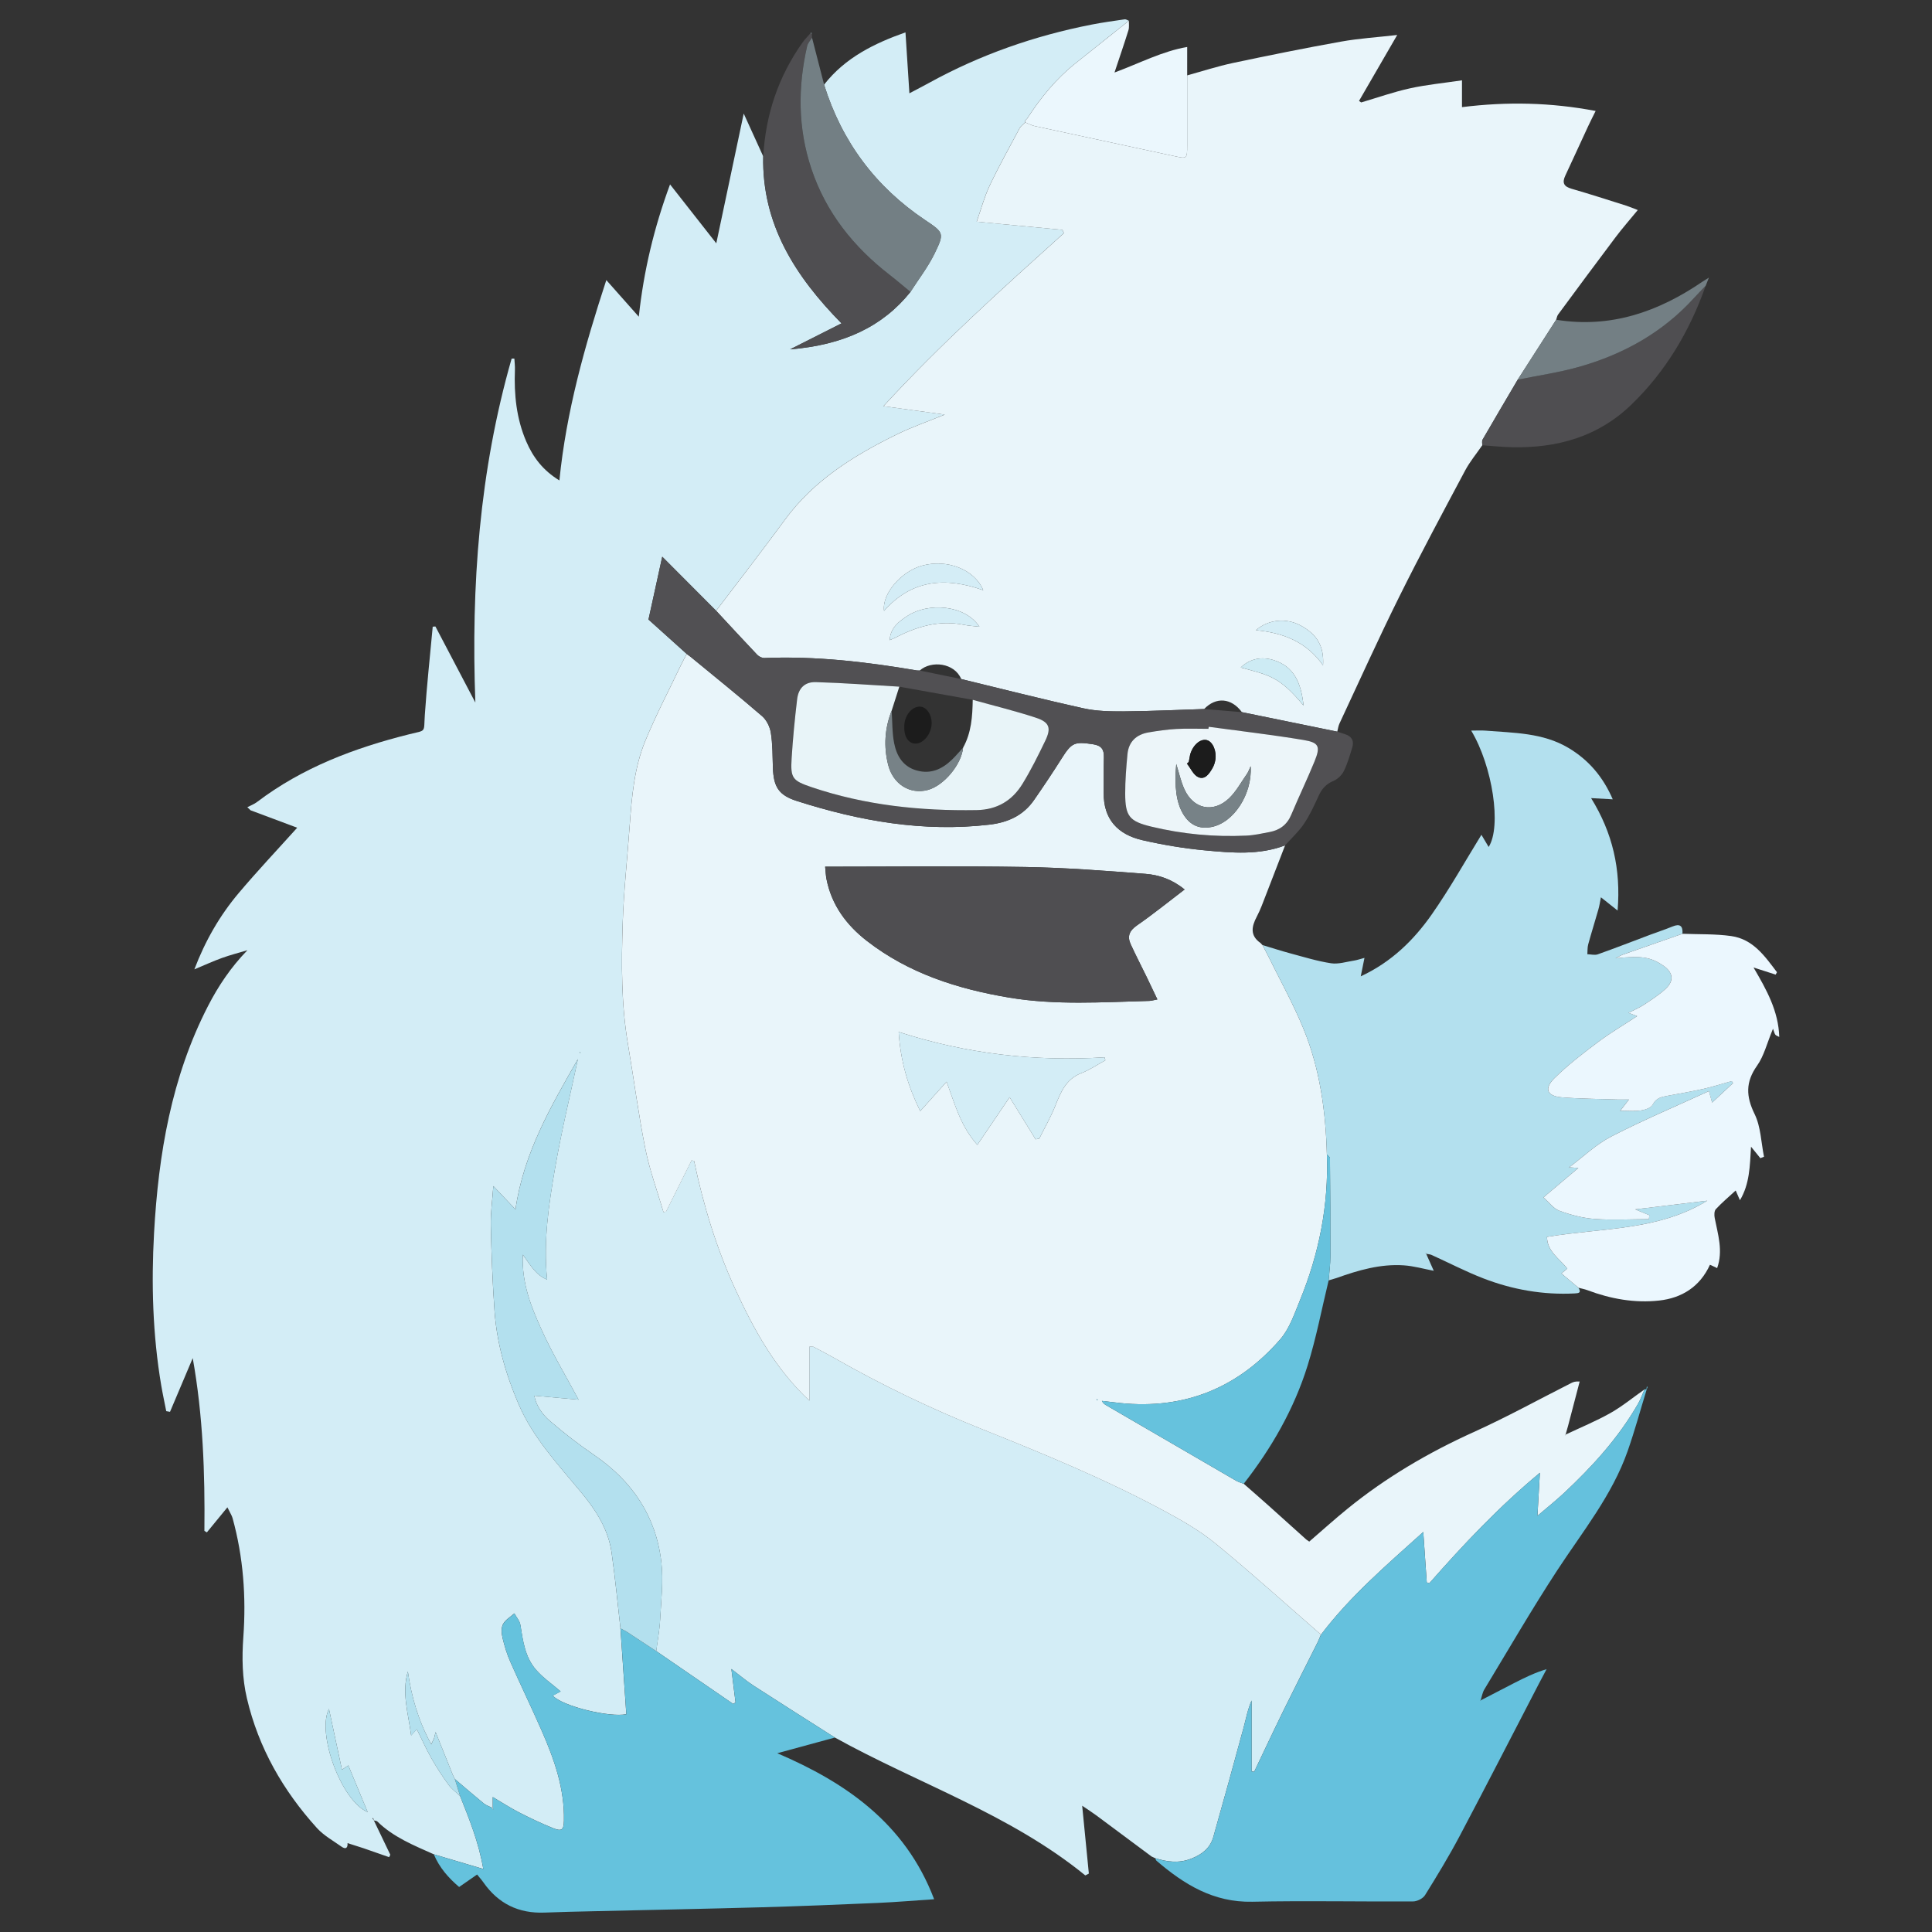 <svg xmlns="http://www.w3.org/2000/svg" viewBox="0 0 128 128"><rect x="0" y="0" width="128" height="128" fill="#333333" stroke="none"/><path fill="#D3EDF6" fill-rule="evenodd" d="M23.025 122.111c.023.349-.141.419-.402.233-.554-.395-1.175-.736-1.623-1.23-2.246-2.481-3.872-5.313-4.642-8.597-.313-1.338-.335-2.679-.236-4.062.191-2.651 0-5.295-.714-7.877-.047-.172-.154-.328-.342-.714l-1.36 1.659-.164-.099c.041-3.821-.09-7.631-.773-11.445l-1.505 3.558-.25-.044c-.111-.569-.235-1.136-.332-1.707-.567-3.348-.662-6.733-.475-10.102.29-5.21 1.15-10.322 3.577-15.037.683-1.326 1.509-2.563 2.609-3.694-.562.169-1.132.315-1.684.514-.579.208-1.14.467-1.832.755.723-1.9 1.684-3.566 2.933-5.048 1.233-1.463 2.55-2.856 3.88-4.335l-3.087-1.154-.218-.205c.214-.112.448-.198.638-.342 3.014-2.285 6.463-3.586 10.091-4.492 1.153-.287.951-.073 1.032-1.279.131-1.952.344-3.898.523-5.847l.178-.015 2.647 5.041c-.288-7.73.268-15.343 2.403-22.787l.181-.002c.014.249.046.498.037.746-.063 1.632.096 3.225.75 4.745.454 1.056 1.116 1.923 2.197 2.582.453-4.562 1.672-8.88 3.108-13.274l2.152 2.427c.326-3.052 1.016-5.91 2.07-8.766l3.064 3.904 1.817-8.597 1.29 2.83c-.09 4.495 2.107 7.938 5.188 11.07l-3.409 1.722c3.574-.291 6.144-1.523 7.975-3.805.541-.847 1.167-1.652 1.603-2.55.655-1.346.605-1.383-.625-2.208-3.29-2.204-5.52-5.195-6.699-8.972 1.407-1.806 3.359-2.748 5.394-3.466l.26 4.037c.545-.289.936-.488 1.32-.7 3.378-1.86 6.975-3.112 10.753-3.853.727-.142 1.461-.242 2.194-.349.083-.012.18.061.27.094l-3.532 2.816c-1.291 1.029-2.317 2.29-3.208 3.668l-.125.125-.002.124c-.127.132-.293.243-.376.398-.673 1.257-1.367 2.504-1.978 3.792-.356.75-.57 1.567-.86 2.389l5.678.541.1.217c-4.079 3.673-8.165 7.339-11.957 11.466l4.061.556c-1.151.471-2.188.829-3.164 1.308-2.843 1.395-5.502 3.037-7.424 5.661-1.488 2.032-3.035 4.021-4.556 6.028-1.188-1.19-2.375-2.381-3.57-3.581l-.912 4.163 2.535 2.281c-.134.257-.276.51-.401.771-.792 1.663-1.651 3.298-2.35 4.999-.727 1.772-.891 3.682-1.027 5.583-.156 2.183-.399 4.362-.468 6.547-.083 2.647-.098 5.302.349 7.933.393 2.316.694 4.65 1.155 6.952.285 1.421.792 2.797 1.201 4.193l.171-.034 1.691-3.393.169.043c.61 2.926 1.479 5.772 2.724 8.487 1.239 2.702 2.666 5.294 4.913 7.391v-3.58l.25.003c.459.239.92.476 1.37.732 3.157 1.8 6.424 3.375 9.798 4.724 4.083 1.632 8.148 3.305 12.026 5.389 1.201.645 2.409 1.333 3.458 2.191 2.381 1.95 4.666 4.019 6.99 6.04l-.193.455c-.761 1.522-1.535 3.037-2.285 4.565-.662 1.349-1.298 2.71-1.946 4.066l-.168-.026v-4.699c-.267.603-.373 1.213-.535 1.808-.657 2.416-1.32 4.831-2.004 7.238-.207.726-.727 1.144-1.441 1.428-.836.332-1.616.226-2.418-.027l.007.004-.232-.107c-1.218-.907-2.435-1.816-3.656-2.72-.312-.23-.64-.439-.948-.649l.442 4.497-.235.121c-4.982-4.061-11.074-6.074-16.596-9.138-1.795-1.143-3.595-2.277-5.382-3.434-.477-.309-.911-.682-1.471-1.106l.274 2.213-.15.105-5.103-3.503c.089-.695.222-1.388.259-2.085.066-1.273.224-2.566.079-3.82-.351-3.029-1.925-5.353-4.438-7.075-1.021-.7-2.007-1.461-2.946-2.269-.517-.444-.917-1.034-1.032-1.672l2.932.263c-.872-1.626-1.74-3.065-2.429-4.585-.69-1.525-1.348-3.095-1.263-5.023.513.697.846 1.345 1.609 1.654-.261-2.57.114-5.003.533-7.417.417-2.411.997-4.794 1.506-7.19-1.777 3.112-3.59 6.199-4.135 9.956l-1.467-1.544c-.064.932-.187 1.774-.168 2.614.042 1.882.113 3.766.246 5.644.151 2.142.736 4.183 1.582 6.158.964 2.255 2.616 4.009 4.146 5.858.973 1.174 1.806 2.447 2.027 3.993.239 1.673.396 3.357.589 5.037l.388 5.684c-1.113.229-4.221-.522-4.873-1.23l.523-.279c-.559-.483-1.177-.904-1.647-1.452-.714-.831-.854-1.904-1.021-2.954-.043-.27-.262-.511-.399-.765-.26.236-.602.429-.754.721-.128.245-.097.62-.027.911.129.541.294 1.083.519 1.59.679 1.536 1.415 3.046 2.087 4.584.826 1.887 1.505 3.818 1.459 5.922-.014.617-.14.733-.708.506-.767-.307-1.516-.665-2.252-1.041-.578-.296-1.124-.653-1.755-1.024v.663l-.051.043c-.18-.091-.385-.152-.538-.277-.65-.531-1.285-1.082-1.925-1.625l.004.005-.13-.26-1.147-2.854-.104.42-.185.39c-.862-1.58-1.316-3.162-1.549-4.826-.419 1.423.029 2.781.217 4.238l.378-.41c.327.659.609 1.298.953 1.903.347.61.73 1.202 1.142 1.77.208.289.513.508.773.758.605 1.524 1.229 3.043 1.534 4.827l-3.279-.972c-1.322-.592-2.674-1.131-3.737-2.171-.052-.05-.153-.049-.231-.072l-.048-.163-.047.032.093.133 1.09 2.272-.078.16-1.703-.594-1.053-.337-.053-.029.053.029zm1.334-2.055l-1.282-3.093-.421.287-.861-4.031c-.825 1.579.795 6.083 2.564 6.837zm14.101-50.308l-.018-.053-.045.012.018.053.045-.012z" clip-rule="evenodd"/><path fill="#E9F5FA" fill-rule="evenodd" d="M87.519 108.3c-2.324-2.021-4.609-4.089-6.99-6.04-1.049-.858-2.257-1.546-3.458-2.191-3.877-2.083-7.943-3.756-12.026-5.389-3.374-1.349-6.641-2.924-9.798-4.724-.45-.256-.911-.493-1.37-.732l-.25-.003v3.58c-2.247-2.096-3.673-4.689-4.913-7.391-1.245-2.714-2.114-5.561-2.724-8.487l-.169-.043-1.691 3.393-.171.034c-.408-1.396-.916-2.772-1.201-4.193-.461-2.302-.762-4.636-1.155-6.952-.446-2.631-.431-5.286-.349-7.933.068-2.185.312-4.365.468-6.547.136-1.9.3-3.81 1.027-5.583.698-1.701 1.558-3.336 2.35-4.999.125-.262.267-.514.401-.771l.25.184c1.585 1.305 3.186 2.591 4.74 3.933.296.255.518.708.58 1.102.12.754.11 1.531.136 2.299.043 1.288.377 1.834 1.592 2.223 4.15 1.326 8.375 2.076 12.757 1.565 1.22-.143 2.242-.604 2.952-1.629.626-.904 1.239-1.817 1.825-2.747.671-1.064.853-1.136 2.083-.95.554.084.734.341.721.858-.02.788-.004 1.577-.013 2.365-.019 1.754.944 2.758 2.552 3.129 1.37.315 2.769.547 4.168.679 1.772.166 3.567.326 5.297-.331-.423 1.095-.842 2.191-1.27 3.285-.188.481-.36.973-.601 1.428-.352.664-.467 1.259.247 1.758l.129.138-.001-.003.34.651c.802 1.633 1.694 3.23 2.382 4.91 1.084 2.65 1.468 5.459 1.543 8.312.123 3.35-.517 6.563-1.781 9.653-.368.897-.694 1.885-1.312 2.595-2.782 3.204-6.32 4.659-10.584 4.22l-1.229-.143c.079.165.181.227.283.287 2.869 1.669 5.737 3.339 8.609 5.003.155.09.336.134.504.2.536.471 1.076.937 1.608 1.413l2.539 2.283.195.136c.86-.741 1.686-1.489 2.549-2.189 2.553-2.073 5.361-3.718 8.36-5.074 2.189-.989 4.3-2.154 6.446-3.24.125-.063.254-.122.562-.104l-.767 2.929-.167.59-.052.028.023.023.028-.052c.995-.472 2.019-.891 2.975-1.431.794-.449 1.507-1.039 2.257-1.565-.142.32-.258.655-.432.957-1.296 2.256-3.028 4.155-4.915 5.921-.537.502-1.116.959-1.748 1.499l.162-2.853c-2.766 2.301-5.083 4.773-7.326 7.321l-.168-.054-.232-3.345c-2.439 2.196-4.849 4.256-6.777 6.804zm-32.851-50.88c.036.344.042.59.09.828.34 1.718 1.318 3.035 2.666 4.083 2.78 2.164 6.034 3.194 9.443 3.764 3.072.514 6.177.299 9.271.218.139-.003.276-.048.542-.098l-.71-1.487c-.353-.725-.725-1.441-1.061-2.174-.244-.532-.079-.9.427-1.25 1.064-.736 2.073-1.556 3.146-2.373-.813-.668-1.693-.967-2.596-1.037-2.647-.204-5.3-.41-7.954-.454-4.382-.073-8.766-.02-13.264-.02zm13.943 18.062l.245-.049c.356-.718.759-1.417 1.056-2.159.364-.912.707-1.781 1.732-2.178.556-.215 1.061-.562 1.588-.849l-.051-.196c-4.601.285-9.108-.217-13.641-1.682.121 1.944.614 3.59 1.426 5.246l1.749-1.948c.55 1.486.919 2.933 2.036 4.186l2.139-3.159 1.721 2.788zm4.107 17.272l-.012-.037-.053-.011.015.063.05-.015zM47.448 40.465c1.521-2.008 3.067-3.997 4.556-6.028 1.922-2.624 4.581-4.266 7.424-5.661.976-.479 2.012-.837 3.164-1.308l-4.061-.556c3.792-4.127 7.878-7.793 11.957-11.466l-.1-.217-5.678-.541c.291-.821.504-1.639.86-2.389.611-1.287 1.305-2.535 1.978-3.792.083-.155.249-.267.376-.398.21.083.414.197.632.244 3.081.667 6.164 1.321 9.244 1.989.84.182.853.187.853-.713v-4.635c1.014-.278 2.018-.606 3.045-.824 2.378-.504 4.762-.985 7.155-1.414 1.193-.213 2.41-.288 3.716-.438l-2.53 4.368.142.101c1.076-.317 2.139-.694 3.231-.934 1.099-.243 2.227-.349 3.448-.531v1.776c2.999-.373 5.888-.31 8.855.253-.193.392-.352.699-.497 1.013-.506 1.09-1.004 2.185-1.513 3.272-.217.464-.108.719.406.867 1.21.349 2.41.738 3.612 1.117.234.074.46.173.784.296-.52.634-1.019 1.2-1.471 1.801-1.281 1.698-2.544 3.41-3.808 5.121-.07.095-.086.229-.128.346l-2.549 3.972c-.778 1.322-1.559 2.643-2.327 3.971-.056.097-.017.248-.021.375-.381.555-.819 1.08-1.134 1.67-1.481 2.782-2.974 5.561-4.375 8.383-1.373 2.767-2.643 5.584-3.951 8.382-.078.166-.098.357-.145.537-2.106-.431-4.212-.862-6.319-1.292-.691-.944-1.718-1.029-2.502-.207-1.761.056-3.522.143-5.284.156-.904.007-1.833-.008-2.71-.202-2.71-.598-5.4-1.287-8.099-1.94-.445-1.08-1.992-1.246-2.751-.563l-.186-.006c-3.344-.569-6.701-.962-10.104-.825-.158.006-.364-.097-.478-.216-.914-.963-1.813-1.941-2.717-2.914zm11.499 1.946l.333-.144c1.438-.753 2.93-1.206 4.577-.872.319.065.649.082 1.033.128-.967-1.475-3.403-1.606-4.754-.729-.589.382-1.156.811-1.189 1.617l-.029.052.029-.052zm6.195-3.309c-.58-1.39-2.409-2.078-4.047-1.627-1.374.377-2.669 1.849-2.525 2.995 1.834-2.072 4.051-2.258 6.572-1.368zm18.069 2.652c1.787.167 3.337.756 4.444 2.326.08-1.298-.425-2.06-1.476-2.635-.984-.539-2.18-.389-2.968.309zm3.151 4.988c-.151-1.446-.603-2.614-2.042-3.026-.74-.212-1.489-.091-2.117.507 1.884.518 2.55.577 4.159 2.519z" clip-rule="evenodd"/><path fill="#B3E0EE" fill-rule="evenodd" d="M87.909 76.486c-.076-2.853-.459-5.662-1.543-8.312-.688-1.68-1.58-3.277-2.382-4.91l-.34-.651c.611.184 1.218.382 1.834.547.897.241 1.792.519 2.707.659.488.075 1.017-.101 1.525-.178.196-.03.386-.099.69-.179l-.247 1.223c2.042-.949 3.52-2.408 4.715-4.116 1.19-1.702 2.208-3.524 3.28-5.262l.479.807c.863-1.35.268-5.337-1.156-7.71.362 0 .661-.021.956.003 1.873.152 3.783.134 5.477 1.138 1.343.795 2.302 1.923 2.945 3.412l-1.434-.08c1.429 2.313 1.979 4.708 1.755 7.449l-1.105-.878c-.053.262-.091.532-.164.792-.221.777-.464 1.547-.678 2.326-.057.208-.04.435-.057.653.232.006.488.08.693.007 1.171-.416 2.329-.868 3.492-1.305.485-.182.979-.342 1.458-.539.506-.208.694-.028.659.482-1.317.459-2.636.916-3.951 1.381-.168.06-.322.163-.482.246 1.666-.185 2.327-.097 3.179.498.62.433.71.972.159 1.499-.428.409-.941.733-1.437 1.063-.297.199-.634.338-1.046.553l.572.217c-.908.596-1.782 1.11-2.587 1.715-1.001.753-2.006 1.521-2.894 2.398-.708.699-.492 1.187.499 1.267 1.215.098 2.438.102 3.657.144l.783.001-.578.747-.029.048.025-.051c.457 0 .92.044 1.368-.018.282-.04.678-.173.784-.384.229-.458.599-.515 1.003-.591.79-.149 1.584-.281 2.368-.458.627-.142 1.243-.34 1.863-.513l.092.13-1.388 1.293-.208-.762c-2.202 1.012-4.377 1.929-6.469 3.008-1.009.521-1.86 1.347-2.783 2.036l-.051.058.058-.05.591.042-2.313 1.951c.369.321.665.743 1.062.887.747.272 1.545.483 2.335.54 1.191.085 2.393.016 3.59.012l.031-.262-.937-.385 4.774-.575c-3.257 2.004-7.016 1.793-10.617 2.397.006.974.822 1.433 1.344 2.102l-.389.322 1.13.948c.215.338.017.362-.262.376-2.078.104-4.089-.248-6.017-.99-1.175-.452-2.298-1.039-3.447-1.559-.108-.049-.237-.052-.357-.077l-.018-.046-.036-.01.051.059.5 1.122c-.662-.125-1.32-.316-1.987-.361-1.547-.104-3.011.324-4.451.839l-.528.159c.042-.533.117-1.067.118-1.601.005-2.167-.01-4.333-.03-6.5.001-.08-.132-.162-.203-.243z" clip-rule="evenodd"/><path fill="#65C1DD" fill-rule="evenodd" d="M87.519 108.3c1.928-2.547 4.338-4.608 6.776-6.804l.232 3.345.168.054c2.243-2.547 4.56-5.02 7.326-7.321l-.162 2.853c.632-.54 1.211-.997 1.748-1.499 1.887-1.766 3.619-3.665 4.915-5.921.173-.302.29-.637.432-.957l.123-.006.019.016c-.417 1.361-.79 2.737-1.261 4.079-1.032 2.936-2.985 5.333-4.663 7.897-1.688 2.581-3.234 5.255-4.832 7.895-.124.205-.161.462-.238.695l-.049.072.066-.055c.733-.379 1.464-.762 2.199-1.137.677-.346 1.359-.684 2.148-.92l-.501.945c-1.75 3.371-3.481 6.752-5.258 10.109-.708 1.338-1.496 2.635-2.296 3.92-.138.223-.521.414-.792.415-3.553.021-7.106-.056-10.657.02-2.57.054-4.521-1.152-6.351-2.725l-.085-.159c.803.253 1.583.359 2.418.027.714-.284 1.234-.702 1.441-1.428.684-2.408 1.348-4.822 2.004-7.238.162-.595.268-1.206.535-1.808v4.699l.168.026c.648-1.356 1.284-2.718 1.946-4.066.75-1.528 1.524-3.043 2.285-4.565l.196-.458z" clip-rule="evenodd"/><path fill="#65C2DD" fill-rule="evenodd" d="M43.479 109.392l5.103 3.503.15-.105-.274-2.213c.56.424.994.797 1.471 1.106 1.787 1.156 3.587 2.291 5.382 3.434l-3.814 1.039c4.449 1.905 8.463 4.59 10.392 9.673-1.311.087-2.506.19-3.703.243-2.573.112-5.146.218-7.72.29-3.717.104-7.435.174-11.152.262-1.08.025-2.16.047-3.238.09-1.718.068-3.065-.593-4.05-2.001-.116-.167-.254-.318-.417-.521l-1.19.826c-.705-.6-1.309-1.283-1.676-2.161l3.279.972c-.305-1.784-.929-3.303-1.534-4.827l-.352-1.134c.64.543 1.275 1.093 1.925 1.625.153.125.357.187.538.277l.086.137-.035-.18v-.663c.631.371 1.177.728 1.755 1.024.736.376 1.485.734 2.252 1.041.568.227.694.11.708-.506.046-2.104-.634-4.036-1.459-5.922-.673-1.539-1.409-3.048-2.087-4.584-.225-.508-.39-1.049-.519-1.59-.069-.292-.101-.666.027-.911.152-.292.494-.484.754-.721.138.254.356.496.399.765.167 1.05.307 2.123 1.021 2.954.47.547 1.088.968 1.647 1.452l-.523.279c.652.708 3.76 1.459 4.873 1.23l-.388-5.684.374.193c.665.432 1.329.871 1.995 1.308z" clip-rule="evenodd"/><path fill="#EBF7FE" fill-rule="evenodd" d="M104.579 85.318l-1.13-.948.389-.322c-.521-.669-1.337-1.128-1.344-2.102 3.602-.604 7.36-.393 10.617-2.397l-4.774.575.937.385-.031.262c-1.197.004-2.399.073-3.59-.012-.79-.057-1.588-.268-2.335-.54-.397-.145-.692-.566-1.062-.887l2.313-1.951-.591-.042-.007-.008c.922-.688 1.773-1.515 2.783-2.035 2.091-1.079 4.267-1.996 6.469-3.008l.208.762 1.388-1.293-.092-.13c-.621.173-1.236.371-1.863.513-.784.177-1.578.309-2.368.458-.404.076-.774.134-1.003.591-.106.211-.501.344-.784.384-.448.063-.911.018-1.368.018l.004.003.578-.747-.783-.001c-1.219-.042-2.442-.046-3.657-.144-.99-.08-1.206-.567-.499-1.267.888-.878 1.892-1.646 2.894-2.398.805-.605 1.679-1.119 2.587-1.715l-.572-.217c.412-.215.749-.354 1.046-.553.496-.331 1.009-.655 1.437-1.063.551-.527.461-1.065-.159-1.499-.852-.595-1.513-.682-3.179-.498.161-.083.314-.186.482-.246 1.315-.465 2.634-.922 3.951-1.381 1.076.043 2.163.002 3.223.151 1.458.205 2.234 1.34 3.035 2.396l-.087.159-1.466-.472c.87 1.486 1.651 2.882 1.705 4.601-.112-.062-.213-.086-.261-.151-.061-.082-.08-.195-.154-.394-.404.969-.596 1.802-1.054 2.446-.772 1.088-.74 2.034-.164 3.21.412.841.429 1.876.622 2.825l-.242.096-.618-.76c-.077 1.305-.093 2.478-.735 3.546l-.281-.645c-.458.422-.914.805-1.316 1.238-.11.118-.111.397-.074.585.21 1.089.571 2.167.161 3.319l-.476-.222c-.667 1.463-1.871 2.206-3.364 2.371-1.622.179-3.218-.107-4.753-.686-.193-.071-.396-.107-.593-.16z" clip-rule="evenodd"/><path fill="#515053" fill-rule="evenodd" d="M82.28 47.181l6.319 1.292.53.174c.433.141.593.445.463.869-.163.533-.316 1.078-.562 1.574-.133.27-.414.534-.69.65-.479.202-.762.517-.972.975-.292.638-.587 1.286-.978 1.866-.35.52-.828.954-1.25 1.427-1.73.657-3.525.497-5.297.331-1.399-.131-2.798-.363-4.168-.679-1.607-.371-2.571-1.375-2.552-3.129.009-.788-.007-1.577.013-2.365.013-.517-.167-.774-.721-.858-1.229-.186-1.411-.115-2.083.95-.586.93-1.199 1.843-1.825 2.747-.71 1.025-1.731 1.487-2.952 1.629-4.381.51-8.606-.24-12.757-1.565-1.215-.389-1.548-.935-1.592-2.223-.026-.768-.016-1.544-.136-2.299-.062-.393-.284-.846-.58-1.102-1.554-1.342-3.155-2.628-4.74-3.933l-.25-.184-2.535-2.281.912-4.163 3.57 3.581c.904.973 1.803 1.951 2.719 2.913.114.119.319.223.478.216 3.402-.137 6.76.255 10.104.825l.186.006 2.751.563c2.698.653 5.389 1.342 8.099 1.94.876.194 1.806.209 2.71.202 1.761-.013 3.522-.1 5.284-.156l2.502.207zm-22.698-1.688c-1.841-.106-3.682-.248-5.525-.301-.74-.021-1.158.401-1.246 1.133-.155 1.297-.282 2.601-.364 3.905-.083 1.328.047 1.49 1.33 1.924 3.544 1.198 7.201 1.579 10.923 1.517 1.36-.022 2.361-.628 3.042-1.739.563-.917 1.042-1.887 1.51-2.857.407-.844.28-1.228-.624-1.525-1.375-.453-2.787-.795-4.183-1.185l-4.863-.872zm20.501 2.659l-.02.136c-.706 0-1.414-.03-2.118.009-.619.034-1.237.124-1.849.228-.805.137-1.318.611-1.396 1.442-.083.865-.153 1.736-.151 2.604.003 1.512.279 1.846 1.731 2.196 2.071.498 4.175.696 6.302.595.514-.024 1.026-.14 1.535-.237.674-.129 1.158-.487 1.435-1.147.496-1.185 1.056-2.343 1.541-3.531.404-.99.305-1.249-.734-1.421-2.084-.346-4.183-.589-6.276-.874z" clip-rule="evenodd"/><path fill="#4F4E51" fill-rule="evenodd" d="M60.322 19.341c-1.831 2.282-4.401 3.514-7.975 3.805l3.409-1.722c-3.081-3.131-5.278-6.575-5.188-11.07.156-2.759 1-5.28 2.602-7.539.154-.217.348-.406.522-.608l.098.046.007.243c-.11.182-.276.351-.321.547-.626 2.735-.617 5.459.278 8.138.97 2.903 2.8 5.184 5.2 7.04.467.362.913.747 1.368 1.12z" clip-rule="evenodd"/><path fill="#66C2DD" fill-rule="evenodd" d="M87.909 76.486c.072.082.205.163.205.245.021 2.166.035 4.333.03 6.5-.001.534-.077 1.067-.118 1.601-.458 1.886-.819 3.801-1.397 5.649-.896 2.869-2.38 5.452-4.229 7.822-.168-.065-.35-.109-.504-.2-2.872-1.665-5.74-3.334-8.609-5.003-.102-.06-.204-.123-.283-.287.41.048.818.101 1.229.143 4.264.439 7.802-1.017 10.584-4.22.617-.71.944-1.698 1.312-2.595 1.263-3.092 1.903-6.305 1.78-9.655z" clip-rule="evenodd"/><path fill="#EBF7FD" fill-rule="evenodd" d="M78.653 4.994v4.635c0 .9-.013.896-.853.713-3.08-.668-6.163-1.322-9.244-1.989-.218-.047-.421-.161-.632-.244l.002-.124.125-.125c.891-1.378 1.917-2.639 3.208-3.668l3.532-2.816c-.006.208.031.431-.028.624-.274.881-.576 1.755-.925 2.805 1.712-.638 3.202-1.422 4.816-1.692l-.001 1.881z" clip-rule="evenodd"/><path fill="#737F84" fill-rule="evenodd" d="M60.322 19.341c-.455-.373-.901-.758-1.366-1.119-2.399-1.855-4.23-4.137-5.2-7.04-.896-2.679-.905-5.403-.278-8.138.045-.197.211-.366.321-.547l.802 3.114c1.179 3.777 3.409 6.768 6.699 8.972 1.231.824 1.281.861.625 2.208-.436.897-1.062 1.703-1.603 2.55z" clip-rule="evenodd"/><path fill="#4F4E51" fill-rule="evenodd" d="M98.204 29.501c.005-.126-.035-.278.021-.375.768-1.328 1.549-2.648 2.327-3.971 1.354-.277 2.73-.473 4.056-.848 2.946-.833 5.552-2.278 7.635-4.575.248-.273.508-.534.763-.8-1.058 3-2.641 5.677-4.941 7.893-2.193 2.113-4.896 2.867-7.873 2.805-.663-.013-1.325-.084-1.988-.129z" clip-rule="evenodd"/><path fill="#737F84" fill-rule="evenodd" d="M113.006 18.933c-.255.266-.516.527-.763.8-2.083 2.297-4.688 3.742-7.635 4.575-1.326.375-2.703.571-4.056.848l2.549-3.972c3.606.582 6.773-.525 9.705-2.532l.416-.262-.216.543z" clip-rule="evenodd"/><path fill="#65C1DD" fill-rule="evenodd" d="M109.078 92.043l.028-.174.056.016-.065.174-.019-.016zM76.303 123.006l.232.107-.232-.107z" clip-rule="evenodd"/><path fill="#B3E0EE" fill-rule="evenodd" d="M94.992 84.194l.052.029-.052-.029zM83.645 62.616l-.129-.138.129.138z" clip-rule="evenodd"/><path fill="#737F84" fill-rule="evenodd" d="M53.693 2.208l.061-.069.037.116-.098-.047z" clip-rule="evenodd"/><path fill="#B3E0EE" fill-rule="evenodd" d="M43.479 109.392l-1.997-1.311-.374-.193c-.193-1.68-.35-3.364-.589-5.037-.221-1.546-1.054-2.819-2.027-3.993-1.531-1.849-3.182-3.603-4.146-5.858-.845-1.975-1.431-4.016-1.582-6.158-.132-1.878-.204-3.761-.246-5.644-.019-.839.104-1.682.168-2.614l1.467 1.544c.545-3.757 2.358-6.844 4.135-9.956-.509 2.396-1.088 4.779-1.506 7.19-.418 2.414-.794 4.847-.533 7.417-.763-.309-1.097-.957-1.609-1.654-.084 1.928.573 3.498 1.263 5.023.688 1.52 1.557 2.958 2.429 4.585l-2.932-.263c.114.638.515 1.228 1.032 1.672.939.807 1.925 1.568 2.946 2.269 2.513 1.723 4.087 4.046 4.438 7.075.145 1.254-.013 2.547-.079 3.82-.036.698-.169 1.391-.258 2.086zM30.134 117.867l.352 1.134c-.261-.25-.565-.47-.773-.758-.411-.568-.795-1.16-1.142-1.77-.343-.605-.626-1.244-.953-1.903l-.378.41c-.188-1.457-.637-2.814-.217-4.238.233 1.664.688 3.246 1.549 4.826l.185-.39.104-.42 1.147 2.854.13.26-.004-.005z" clip-rule="evenodd"/><path fill="#B4E1EE" fill-rule="evenodd" d="M24.359 120.056c-1.769-.753-3.389-5.257-2.564-6.837l.861 4.031.421-.287 1.282 3.093z" clip-rule="evenodd"/><path fill="#B3E0EE" fill-rule="evenodd" d="M38.46 69.748l-.045.012-.018-.053.045-.012.018.053z" clip-rule="evenodd"/><path fill="#65C2DD" fill-rule="evenodd" d="M30.139 117.872l-.13-.26.13.26z" clip-rule="evenodd"/><path fill="#E9F5FA" fill-rule="evenodd" d="M68.051 7.86l-.125.125.125-.125z" clip-rule="evenodd"/><path fill="#4F4E51" fill-rule="evenodd" d="M54.668 57.42c4.498 0 8.882-.053 13.265.02 2.653.044 5.306.25 7.954.454.903.069 1.783.369 2.596 1.037-1.074.817-2.082 1.637-3.146 2.373-.505.35-.67.718-.427 1.25.336.733.708 1.449 1.061 2.174l.71 1.487c-.266.05-.403.095-.542.098-3.095.081-6.199.295-9.271-.218-3.41-.569-6.663-1.6-9.443-3.764-1.348-1.048-2.326-2.365-2.666-4.083-.049-.237-.055-.484-.091-.828z" clip-rule="evenodd"/><path fill="#D3EDF6" fill-rule="evenodd" d="M68.611 75.482l-1.722-2.788-2.139 3.159c-1.117-1.253-1.486-2.7-2.036-4.186l-1.749 1.948c-.812-1.656-1.305-3.301-1.426-5.246 4.533 1.464 9.04 1.967 13.641 1.682l.051.196c-.528.288-1.033.634-1.588.849-1.025.396-1.369 1.266-1.732 2.178-.297.742-.7 1.441-1.056 2.159l-.244.049z" clip-rule="evenodd"/><path fill="#66C2DD" fill-rule="evenodd" d="M72.718 92.754l-.05.015-.015-.063.053.011.012.037z" clip-rule="evenodd"/><path fill="#D4EDF6" fill-rule="evenodd" d="M65.142 39.102c-2.521-.889-4.738-.703-6.572 1.367-.144-1.146 1.151-2.617 2.525-2.995 1.638-.451 3.467.238 4.047 1.628zM58.946 42.41c.034-.805.601-1.234 1.189-1.616 1.351-.877 3.787-.746 4.754.729-.384-.046-.713-.063-1.033-.128-1.646-.334-3.139.118-4.577.872l-.333.143zM83.211 41.754c.787-.699 1.984-.849 2.968-.309 1.051.575 1.555 1.337 1.476 2.635-1.106-1.57-2.656-2.159-4.444-2.326z" clip-rule="evenodd"/><path fill="#CDEBF4" fill-rule="evenodd" d="M86.362 46.742c-1.609-1.942-2.275-2.001-4.159-2.52.628-.598 1.377-.719 2.117-.507 1.439.413 1.891 1.581 2.042 3.027z" clip-rule="evenodd"/><path fill="#D4EDF6" fill-rule="evenodd" d="M58.947 42.411l-.029.052.029-.052z" clip-rule="evenodd"/><path fill="#EBF7FE" fill-rule="evenodd" d="M107.339 73.59l-.025.051.029-.048-.004-.003zM103.977 77.338l-.058.05.051-.058.007.008z" clip-rule="evenodd"/><path fill="#D3EDF6" fill-rule="evenodd" d="M32.648 119.725l.035.18-.086-.137.051-.043z" clip-rule="evenodd"/><path fill="#E8F4F8" fill-rule="evenodd" d="M64.446 46.365c1.396.39 2.808.732 4.183 1.185.904.297 1.031.681.624 1.525-.467.97-.947 1.94-1.51 2.857-.682 1.111-1.682 1.717-3.042 1.739-3.723.062-7.379-.319-10.923-1.517-1.283-.434-1.413-.596-1.33-1.924.082-1.304.209-2.607.364-3.905.088-.732.505-1.155 1.246-1.133 1.843.054 3.684.195 5.525.301l-.507 1.587c-.462 1.171-.538 2.378-.234 3.587.325 1.294 1.449 1.981 2.621 1.671 1.066-.282 2.234-1.679 2.345-2.806.549-.986.62-2.071.638-3.167z" clip-rule="evenodd"/><path fill="#ECF5F9" fill-rule="evenodd" d="M80.083 48.152c2.093.285 4.192.527 6.274.873 1.039.172 1.138.431.734 1.421-.485 1.188-1.045 2.346-1.541 3.531-.276.661-.76 1.019-1.435 1.147-.508.097-1.021.213-1.535.237-2.127.101-4.231-.097-6.302-.595-1.452-.35-1.729-.684-1.731-2.196-.002-.869.069-1.739.151-2.604.079-.831.591-1.305 1.396-1.442.612-.104 1.23-.194 1.849-.228.704-.039 1.412-.009 2.118-.009l.022-.135zm2.777 2.611c-.104.22-.152.375-.241.5-.391.557-.72 1.184-1.207 1.641-1.049.983-2.355.69-2.946-.62-.235-.523-.357-1.098-.537-1.666-.135 1.502.011 2.559.45 3.298.442.744 1.062 1.032 1.884.875 1.464-.279 2.711-2.161 2.597-4.028zm-4.101-.284l-.12.114c.247.311.434.758.755.897.447.194.733-.244.942-.611.09-.158.151-.342.182-.522.102-.597-.168-1.217-.557-1.322-.425-.114-.932.319-1.111.96l-.091.484z" clip-rule="evenodd"/><path fill="#778287" fill-rule="evenodd" d="M59.075 47.081c.049.721.027 1.455.165 2.158.166.84.587 1.557 1.504 1.81.918.254 1.665-.087 2.314-.708.265-.253.5-.537.749-.807-.111 1.127-1.279 2.524-2.345 2.806-1.172.31-2.296-.377-2.621-1.671-.304-1.211-.229-2.418.234-3.588zM82.86 50.763c.114 1.867-1.133 3.749-2.596 4.027-.822.157-1.441-.131-1.884-.875-.439-.739-.585-1.796-.45-3.298.179.568.301 1.143.537 1.666.591 1.31 1.897 1.604 2.946.62.487-.457.816-1.084 1.207-1.641.088-.124.136-.279.24-.499z" clip-rule="evenodd"/><path fill="#1C1C1C" fill-rule="evenodd" d="M78.759 50.479l.091-.483c.18-.641.687-1.074 1.111-.96.388.105.659.725.557 1.322-.031.18-.092.364-.182.522-.208.367-.495.805-.942.611-.321-.139-.509-.587-.755-.897l.12-.115zM59.909 48.091c.027-.694.492-1.273 1.023-1.277.446-.003.817.536.791 1.149-.03.684-.561 1.321-1.087 1.301-.472-.018-.755-.473-.727-1.173z" clip-rule="evenodd"/></svg>